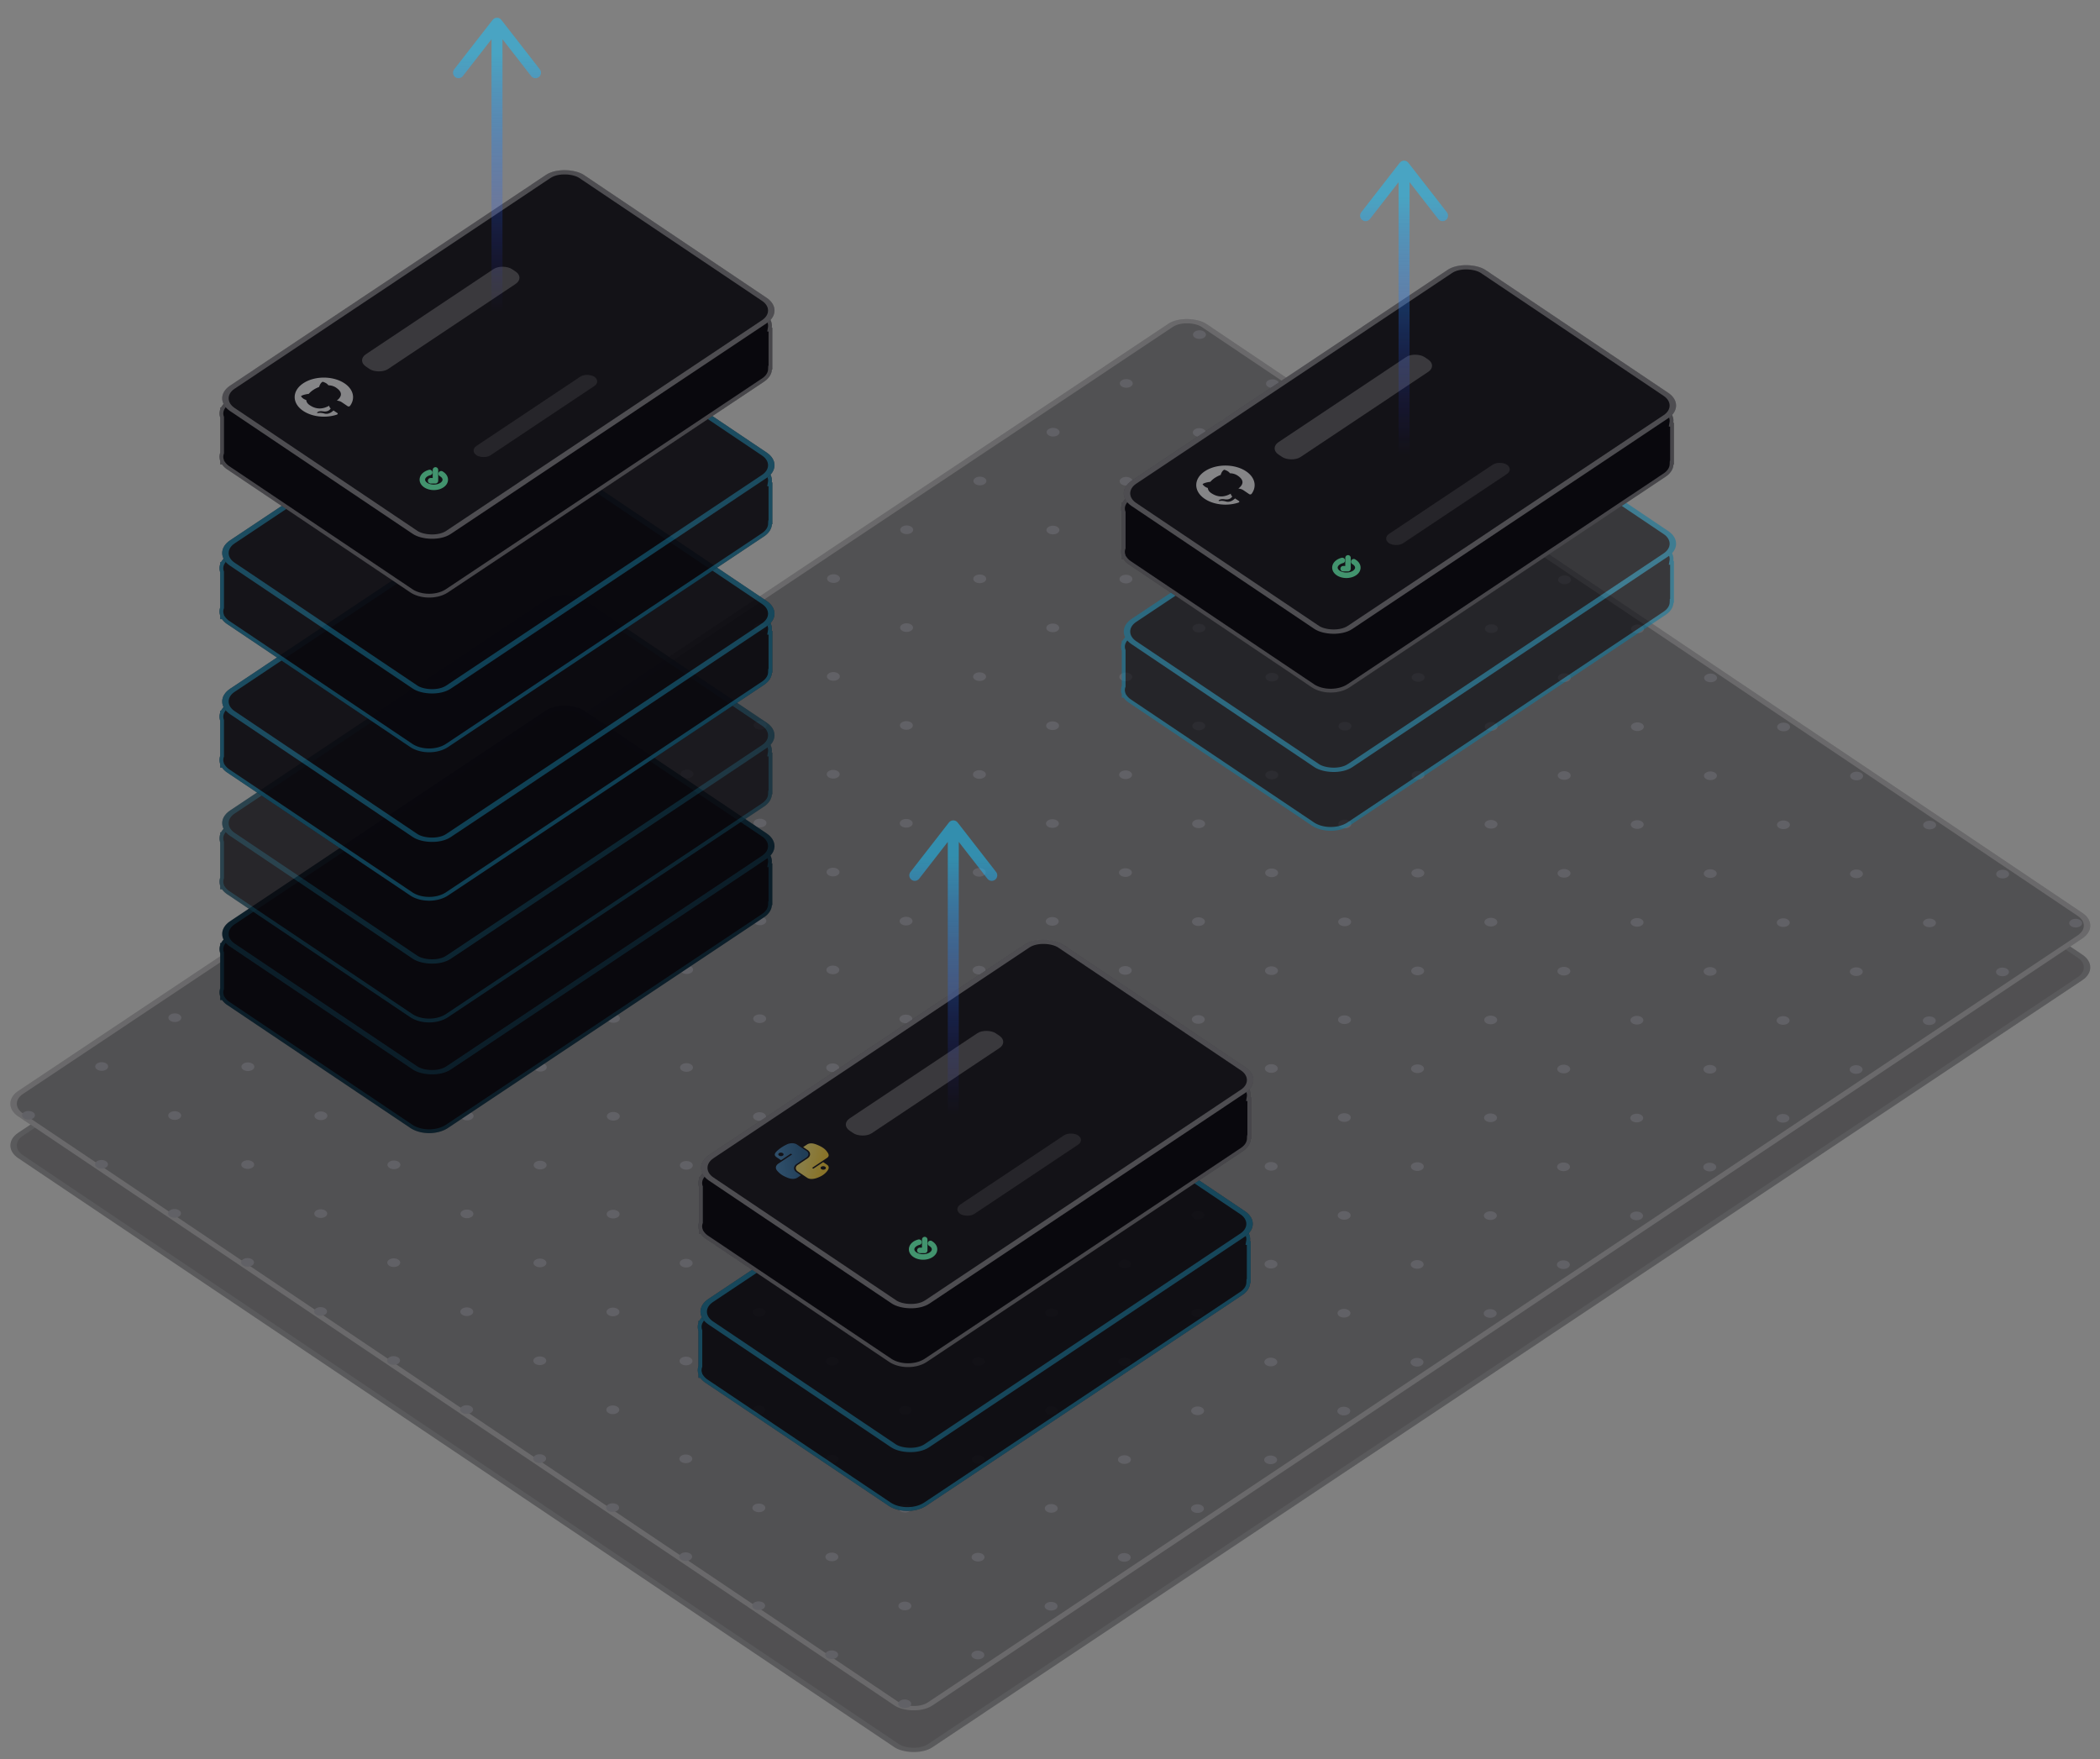 <svg width="382" height="320" fill="none" xmlns="http://www.w3.org/2000/svg"><rect width="100%" height="100%" fill="#808080" stroke="none"/><g opacity=".4"><rect width="259.74" height="200.332" rx="4.145" transform="matrix(.832 -.555 .83 .558 -.128 208.351)" fill="#09080D"/><rect x=".831" y=".001" width="258.74" height="199.332" rx="3.645" transform="matrix(.832 -.555 .83 .558 .01 208.813)" stroke="#fff" stroke-opacity=".1"/><rect width="259.74" height="200.332" rx="4.145" transform="matrix(.832 -.555 .83 .558 -.128 200.752)" fill="#0B0A0F"/><rect x=".831" y=".001" width="258.74" height="199.332" rx="3.645" transform="matrix(.832 -.555 .83 .558 .01 201.214)" stroke="#fff" stroke-opacity=".25"/><path d="M6.017 202.316c.458.308.457.806-.002 1.112-.46.307-1.204.305-1.662-.003-.459-.307-.458-.805.002-1.112.459-.306 1.203-.305 1.662.003ZM19.299 211.237c.458.308.457.806-.002 1.112-.46.307-1.204.305-1.662-.003-.459-.308-.458-.806.002-1.112.46-.306 1.203-.305 1.662.003ZM32.581 220.158c.459.308.458.806-.002 1.112-.46.306-1.204.305-1.662-.003-.458-.308-.458-.806.002-1.112.46-.306 1.204-.305 1.662.003ZM45.863 229.079c.459.308.458.806-.002 1.112-.46.306-1.203.305-1.662-.003-.458-.308-.457-.806.002-1.112.46-.306 1.204-.305 1.662.003ZM59.146 238c.458.308.457.806-.002 1.112-.46.306-1.204.305-1.663-.003-.458-.308-.457-.806.002-1.112.46-.307 1.204-.305 1.663.003ZM72.428 246.921c.458.308.457.805-.002 1.112-.46.306-1.204.305-1.662-.003-.459-.308-.458-.806.002-1.112.46-.307 1.203-.305 1.662.003ZM85.71 255.841c.459.308.458.806-.002 1.113-.46.306-1.204.305-1.662-.003-.459-.308-.458-.806.002-1.112.46-.307 1.204-.305 1.662.002ZM98.992 264.762c.459.308.458.806-.002 1.113-.46.306-1.203.305-1.662-.003-.458-.308-.457-.806.002-1.112.46-.307 1.204-.306 1.662.002ZM112.275 273.683c.458.308.457.806-.002 1.113-.46.306-1.204.305-1.663-.003-.458-.308-.457-.806.002-1.113.46-.306 1.204-.305 1.663.003ZM125.557 282.604c.458.308.457.806-.002 1.112-.46.307-1.204.306-1.662-.002-.459-.308-.458-.806.002-1.113.459-.306 1.203-.305 1.662.003ZM138.839 291.525c.458.308.458.806-.002 1.112-.459.307-1.204.305-1.662-.003-.459-.307-.458-.805.002-1.112.459-.306 1.204-.305 1.662.003ZM152.121 300.446c.459.308.458.806-.002 1.112-.459.307-1.203.305-1.662-.003-.458-.308-.458-.806.002-1.112.46-.306 1.204-.305 1.662.003ZM165.403 309.367c.459.308.458.806-.001 1.112-.46.306-1.204.305-1.663-.003-.458-.308-.457-.806.002-1.112.46-.306 1.204-.305 1.662.003ZM19.33 193.441c.458.308.457.806-.002 1.112-.46.306-1.204.305-1.663-.003-.458-.308-.457-.806.002-1.112.46-.306 1.204-.305 1.662.003ZM32.612 202.362c.458.308.457.806-.002 1.112-.46.306-1.204.305-1.662-.003-.459-.308-.458-.806.002-1.112.46-.306 1.203-.305 1.662.003ZM45.894 211.283c.458.308.458.806-.002 1.112-.46.306-1.204.305-1.662-.003-.459-.308-.458-.806.002-1.112.46-.307 1.203-.305 1.662.003ZM59.176 220.204c.459.308.458.805-.002 1.112-.46.306-1.203.305-1.662-.003-.458-.308-.458-.806.002-1.112.46-.307 1.204-.305 1.662.003ZM72.458 229.124c.459.308.458.806-.001 1.113-.46.306-1.204.305-1.663-.003-.458-.308-.457-.806.002-1.112.46-.307 1.204-.305 1.662.002ZM85.74 238.045c.46.308.458.806-.001 1.113-.46.306-1.204.305-1.663-.003-.458-.308-.457-.806.003-1.112.459-.307 1.203-.306 1.662.002ZM99.023 246.966c.458.308.458.806-.002 1.113-.46.306-1.204.305-1.662-.003-.459-.308-.458-.806.002-1.113.46-.306 1.203-.305 1.662.003ZM112.305 255.887c.459.308.458.806-.002 1.112-.459.307-1.204.305-1.662-.002-.458-.308-.458-.806.002-1.113.459-.306 1.204-.305 1.662.003ZM125.587 264.808c.459.308.458.806-.002 1.112-.459.307-1.203.305-1.662-.003-.458-.307-.457-.805.002-1.112.46-.306 1.204-.305 1.662.003ZM138.87 273.729c.458.308.457.806-.002 1.112-.46.307-1.204.305-1.663-.003-.458-.308-.457-.806.002-1.112.46-.306 1.204-.305 1.663.003ZM152.152 282.65c.458.308.457.806-.002 1.112-.46.306-1.204.305-1.662-.003-.459-.308-.458-.806.002-1.112.459-.306 1.203-.305 1.662.003ZM165.434 291.571c.458.308.458.806-.002 1.112-.459.306-1.204.305-1.662-.003-.459-.308-.458-.806.002-1.112.459-.306 1.204-.305 1.662.003ZM178.716 300.492c.459.308.458.806-.002 1.112-.459.306-1.203.305-1.662-.003-.458-.308-.457-.806.002-1.112.46-.307 1.204-.305 1.662.003ZM32.642 184.566c.459.308.458.806-.002 1.112-.46.306-1.203.305-1.662-.003-.458-.308-.457-.806.002-1.112.46-.307 1.204-.305 1.662.003ZM45.925 193.487c.458.307.457.805-.002 1.112-.46.306-1.204.305-1.663-.003-.458-.308-.457-.806.002-1.112.46-.307 1.204-.305 1.663.003ZM59.207 202.407c.458.308.457.806-.002 1.113-.46.306-1.204.305-1.662-.003-.459-.308-.458-.806.002-1.112.46-.307 1.203-.305 1.662.002ZM72.489 211.328c.459.308.458.806-.002 1.113-.46.306-1.204.305-1.662-.003-.459-.308-.458-.806.002-1.112.46-.307 1.204-.306 1.662.002ZM85.771 220.249c.459.308.458.806-.002 1.113-.46.306-1.203.305-1.662-.003-.458-.308-.457-.806.002-1.113.46-.306 1.204-.305 1.662.003ZM99.053 229.17c.459.308.458.806-.001 1.112-.46.307-1.204.305-1.663-.002-.458-.308-.457-.806.002-1.113.46-.306 1.204-.305 1.662.003ZM112.336 238.091c.458.308.457.806-.002 1.112-.46.307-1.204.305-1.662-.003-.459-.307-.458-.805.001-1.112.46-.306 1.204-.305 1.663.003ZM125.618 247.012c.458.308.458.806-.002 1.112-.46.307-1.204.305-1.662-.003-.459-.308-.458-.806.002-1.112.459-.306 1.203-.305 1.662.003ZM138.9 255.933c.459.308.458.806-.002 1.112-.459.306-1.203.305-1.662-.003-.458-.308-.458-.806.002-1.112.459-.306 1.204-.305 1.662.003ZM152.182 264.854c.459.308.458.806-.002 1.112-.459.306-1.203.305-1.662-.003-.458-.308-.457-.806.002-1.112.46-.306 1.204-.305 1.662.003ZM165.465 273.775c.458.308.457.806-.002 1.112-.46.306-1.204.305-1.663-.003-.458-.308-.457-.806.002-1.112.46-.307 1.204-.305 1.663.003ZM178.747 282.696c.458.307.457.805-.002 1.112-.46.306-1.204.305-1.662-.003-.459-.308-.458-.806.002-1.112.459-.307 1.203-.305 1.662.003ZM192.029 291.616c.459.308.458.806-.002 1.113-.459.306-1.204.305-1.662-.003-.459-.308-.458-.806.002-1.112.459-.307 1.204-.305 1.662.002ZM45.955 175.69c.459.308.458.806-.002 1.113-.46.306-1.204.305-1.662-.003-.458-.308-.458-.806.002-1.112.46-.307 1.204-.305 1.662.002ZM59.237 184.611c.459.308.458.806-.002 1.113-.46.306-1.203.305-1.662-.003-.458-.308-.457-.806.002-1.112.46-.307 1.204-.306 1.662.002ZM72.52 193.532c.458.308.457.806-.002 1.113-.46.306-1.204.305-1.662-.003-.459-.308-.458-.806.001-1.113.46-.306 1.204-.305 1.663.003ZM85.802 202.453c.458.308.457.806-.002 1.112-.46.307-1.204.305-1.662-.002-.459-.308-.458-.806.002-1.113.46-.306 1.203-.305 1.662.003ZM99.084 211.374c.459.308.458.806-.002 1.112-.46.307-1.204.305-1.662-.003-.459-.307-.458-.805.002-1.112.46-.306 1.204-.305 1.662.003ZM112.366 220.295c.459.308.458.806-.002 1.112-.459.307-1.203.305-1.662-.003-.458-.308-.457-.806.002-1.112.46-.306 1.204-.305 1.662.003ZM125.648 229.216c.459.308.458.806-.001 1.112-.46.306-1.204.305-1.663-.003-.458-.308-.457-.806.002-1.112.46-.306 1.204-.305 1.662.003ZM138.931 238.137c.458.308.457.806-.002 1.112-.46.306-1.204.305-1.662-.003-.459-.308-.458-.806.002-1.112.459-.306 1.203-.305 1.662.003ZM152.213 247.058c.458.308.458.806-.002 1.112-.46.306-1.204.305-1.662-.003-.459-.308-.458-.806.002-1.112.459-.307 1.203-.305 1.662.003ZM165.495 255.979c.459.307.458.805-.002 1.112-.459.306-1.203.305-1.662-.003-.458-.308-.458-.806.002-1.112.46-.307 1.204-.305 1.662.003ZM178.777 264.899c.459.308.458.806-.002 1.113-.459.306-1.203.305-1.662-.003-.458-.308-.457-.806.002-1.112.46-.307 1.204-.305 1.662.002ZM192.06 273.82c.458.308.457.806-.002 1.113-.46.306-1.204.305-1.662-.003-.459-.308-.458-.806.001-1.112.46-.307 1.204-.306 1.663.002ZM205.342 282.741c.458.308.457.806-.002 1.113-.46.306-1.204.305-1.662-.003-.459-.308-.458-.806.002-1.113.459-.306 1.203-.305 1.662.003ZM59.268 166.815c.458.308.457.806-.002 1.113-.46.306-1.204.305-1.662-.003-.459-.308-.458-.806.002-1.113.46-.306 1.203-.305 1.662.003ZM72.55 175.736c.459.308.458.806-.002 1.112-.46.307-1.204.305-1.662-.002-.458-.308-.458-.806.002-1.113.46-.306 1.204-.305 1.662.003ZM85.832 184.657c.459.308.458.806-.001 1.112-.46.307-1.204.305-1.663-.003-.458-.307-.457-.805.002-1.112.46-.306 1.204-.305 1.662.003ZM99.115 193.578c.458.308.457.806-.002 1.112-.46.307-1.204.305-1.662-.003-.459-.308-.458-.806.001-1.112.46-.306 1.204-.305 1.663.003ZM112.397 202.499c.458.308.457.806-.002 1.112-.46.306-1.204.305-1.662-.003-.459-.308-.458-.806.002-1.112.459-.306 1.203-.305 1.662.003ZM125.679 211.42c.459.308.458.806-.002 1.112-.459.306-1.204.305-1.662-.003-.459-.308-.458-.806.002-1.112.459-.306 1.204-.305 1.662.003ZM138.961 220.341c.459.308.458.806-.002 1.112-.459.306-1.203.305-1.662-.003-.458-.308-.457-.806.002-1.112.46-.307 1.204-.305 1.662.003ZM152.244 229.262c.458.307.457.805-.002 1.112-.46.306-1.204.305-1.663-.003-.458-.308-.457-.806.002-1.112.46-.307 1.204-.305 1.663.003ZM165.526 238.182c.458.308.457.806-.002 1.113-.46.306-1.204.305-1.662-.003-.459-.308-.458-.806.002-1.112.459-.307 1.203-.305 1.662.002ZM178.808 247.103c.458.308.458.806-.002 1.113-.459.306-1.204.305-1.662-.003-.459-.308-.458-.806.002-1.112.459-.307 1.203-.306 1.662.002ZM192.09 256.024c.459.308.458.806-.002 1.113-.459.306-1.203.305-1.662-.003-.458-.308-.458-.806.002-1.113.46-.306 1.204-.305 1.662.003ZM205.372 264.945c.459.308.458.806-.001 1.112-.46.307-1.204.305-1.663-.002-.458-.308-.457-.806.002-1.113.46-.306 1.204-.305 1.662.003ZM218.655 273.866c.458.308.457.806-.002 1.112-.46.307-1.204.305-1.662-.003-.459-.307-.458-.805.001-1.112.46-.306 1.204-.305 1.663.003ZM72.58 157.94c.46.308.458.806-.001 1.112-.46.307-1.204.305-1.662-.003-.459-.307-.458-.805.001-1.112.46-.306 1.204-.305 1.663.003ZM85.863 166.861c.458.308.458.806-.002 1.112-.46.307-1.204.305-1.662-.003-.459-.308-.458-.806.002-1.112.46-.306 1.204-.305 1.662.003ZM99.145 175.782c.459.308.458.806-.002 1.112-.46.306-1.203.305-1.662-.003-.458-.308-.457-.806.002-1.112.46-.306 1.204-.305 1.662.003ZM112.427 184.703c.459.308.458.806-.002 1.112-.459.306-1.203.305-1.662-.003-.458-.308-.457-.806.002-1.112.46-.306 1.204-.305 1.662.003ZM125.71 193.624c.458.308.457.806-.002 1.112-.46.306-1.204.305-1.662-.003-.459-.308-.458-.806.001-1.112.46-.307 1.204-.305 1.663.003ZM138.992 202.545c.458.307.457.805-.002 1.112-.46.306-1.204.305-1.662-.003-.459-.308-.458-.806.002-1.112.459-.307 1.203-.305 1.662.003ZM152.274 211.465c.459.308.458.806-.002 1.113-.459.306-1.204.305-1.662-.003-.458-.308-.458-.806.002-1.112.459-.307 1.204-.305 1.662.002ZM165.556 220.386c.459.308.458.806-.002 1.113-.459.306-1.203.305-1.662-.003-.458-.308-.457-.806.002-1.113.46-.306 1.204-.305 1.662.003ZM178.839 229.307c.458.308.457.806-.002 1.113-.46.306-1.204.305-1.663-.003-.458-.308-.457-.806.002-1.113.46-.306 1.204-.305 1.663.003ZM192.121 238.228c.458.308.457.806-.002 1.112-.46.307-1.204.305-1.662-.002-.459-.308-.458-.806.002-1.113.459-.306 1.203-.305 1.662.003ZM205.403 247.149c.458.308.458.806-.002 1.112-.459.307-1.204.305-1.662-.003-.459-.307-.458-.805.002-1.112.459-.306 1.204-.305 1.662.003ZM218.685 256.07c.459.308.458.806-.002 1.112-.459.307-1.203.305-1.662-.003-.458-.308-.457-.806.002-1.112.46-.306 1.204-.305 1.662.003ZM231.967 264.991c.459.308.458.806-.001 1.112-.46.306-1.204.305-1.663-.003-.458-.308-.457-.806.002-1.112.46-.306 1.204-.305 1.662.003ZM85.894 149.065c.458.308.457.806-.002 1.112-.46.306-1.204.305-1.663-.003-.458-.308-.457-.806.002-1.112.46-.306 1.204-.305 1.663.003ZM99.176 157.986c.458.308.457.806-.002 1.112-.46.306-1.204.305-1.662-.003-.459-.308-.458-.806.002-1.112.46-.306 1.203-.305 1.662.003ZM112.458 166.907c.458.308.458.806-.002 1.112-.459.306-1.204.305-1.662-.003-.459-.308-.458-.806.002-1.112.459-.307 1.204-.305 1.662.003ZM125.74 175.828c.459.307.458.805-.002 1.112-.459.306-1.203.305-1.662-.003-.458-.308-.458-.806.002-1.112.46-.307 1.204-.305 1.662.003ZM139.022 184.748c.459.308.458.806-.001 1.113-.46.306-1.204.305-1.663-.003-.458-.308-.457-.806.002-1.112.46-.307 1.204-.305 1.662.002ZM152.305 193.669c.458.308.457.806-.002 1.113-.46.306-1.204.305-1.662-.003-.459-.308-.458-.806.001-1.113.46-.306 1.204-.305 1.663.003ZM165.587 202.59c.458.308.458.806-.002 1.113-.46.306-1.204.305-1.662-.003-.459-.308-.458-.806.002-1.113.459-.306 1.203-.305 1.662.003ZM178.869 211.511c.459.308.458.806-.002 1.112-.459.307-1.204.305-1.662-.002-.458-.308-.458-.806.002-1.113.459-.306 1.204-.305 1.662.003ZM192.151 220.432c.459.308.458.806-.002 1.112-.459.307-1.203.305-1.662-.003-.458-.307-.457-.805.002-1.112.46-.306 1.204-.305 1.662.003ZM205.434 229.353c.458.308.457.806-.002 1.112-.46.307-1.204.305-1.663-.003-.458-.308-.457-.806.002-1.112.46-.306 1.204-.305 1.663.003ZM218.716 238.274c.458.308.457.806-.002 1.112-.46.306-1.204.305-1.662-.003-.459-.308-.458-.806.002-1.112.459-.306 1.203-.305 1.662.003ZM231.998 247.195c.459.308.458.806-.002 1.112-.459.306-1.204.305-1.662-.003-.459-.308-.458-.806.002-1.112.459-.306 1.204-.305 1.662.003ZM245.28 256.116c.459.308.458.806-.002 1.112-.459.306-1.203.305-1.662-.003-.458-.308-.457-.806.002-1.112.46-.307 1.204-.305 1.662.003ZM99.206 140.19c.459.308.458.806-.002 1.112-.46.306-1.203.305-1.662-.003-.458-.308-.457-.806.002-1.112.46-.307 1.204-.305 1.662.003ZM112.489 149.111c.458.307.457.805-.002 1.112-.46.306-1.204.305-1.663-.003-.458-.308-.457-.806.002-1.112.46-.307 1.204-.305 1.663.003ZM125.771 158.031c.458.308.457.806-.002 1.113-.46.306-1.204.305-1.662-.003-.459-.308-.458-.806.002-1.112.459-.307 1.203-.305 1.662.002ZM139.053 166.952c.458.308.458.806-.002 1.113-.459.306-1.204.305-1.662-.003-.459-.308-.458-.806.002-1.113.459-.306 1.204-.305 1.662.003ZM152.335 175.873c.459.308.458.806-.002 1.113-.459.306-1.203.305-1.662-.003-.458-.308-.457-.806.002-1.113.46-.306 1.204-.305 1.662.003ZM165.617 184.794c.459.308.458.806-.001 1.112-.46.307-1.204.305-1.663-.002-.458-.308-.457-.806.002-1.113.46-.306 1.204-.305 1.662.003ZM178.9 193.715c.458.308.457.806-.002 1.112-.46.307-1.204.305-1.662-.003-.459-.307-.458-.805.002-1.112.459-.306 1.203-.305 1.662.003ZM192.182 202.636c.458.308.458.806-.002 1.112-.46.307-1.204.305-1.662-.003-.459-.308-.458-.806.002-1.112.459-.306 1.203-.305 1.662.003ZM205.464 211.557c.459.308.458.806-.002 1.112-.459.306-1.203.305-1.662-.003-.458-.308-.458-.806.002-1.112.459-.306 1.204-.305 1.662.003ZM218.746 220.478c.459.308.458.806-.002 1.112-.459.306-1.203.305-1.662-.003-.458-.308-.457-.806.002-1.112.46-.306 1.204-.305 1.662.003ZM232.029 229.399c.458.308.457.806-.002 1.112-.46.306-1.204.305-1.662-.003-.459-.308-.458-.806.001-1.112.46-.307 1.204-.305 1.663.003ZM245.311 238.32c.458.307.457.805-.002 1.112-.46.306-1.204.305-1.662-.003-.459-.308-.458-.806.002-1.112.459-.307 1.203-.305 1.662.003ZM258.593 247.24c.459.308.458.806-.002 1.113-.459.306-1.204.305-1.662-.003-.459-.308-.458-.806.002-1.112.459-.307 1.204-.305 1.662.002ZM112.519 131.314c.459.308.458.806-.002 1.113-.459.306-1.203.305-1.662-.003-.458-.308-.458-.806.002-1.112.459-.307 1.204-.305 1.662.002ZM125.801 140.235c.459.308.458.806-.002 1.113-.459.306-1.203.305-1.662-.003-.458-.308-.457-.806.002-1.113.46-.306 1.204-.305 1.662.003ZM139.084 149.156c.458.308.457.806-.002 1.113-.46.306-1.204.305-1.663-.003-.458-.308-.457-.806.002-1.113.46-.306 1.204-.305 1.663.003ZM152.366 158.077c.458.308.457.806-.002 1.112-.46.307-1.204.305-1.662-.002-.459-.308-.458-.806.002-1.113.459-.306 1.203-.305 1.662.003ZM165.648 166.998c.459.308.458.806-.002 1.112-.459.307-1.204.305-1.662-.003-.459-.307-.458-.805.002-1.112.459-.306 1.204-.305 1.662.003ZM178.93 175.919c.459.308.458.806-.002 1.112-.459.307-1.203.305-1.662-.003-.458-.308-.457-.806.002-1.112.46-.306 1.204-.305 1.662.003ZM192.213 184.84c.458.308.457.806-.002 1.112-.46.306-1.204.305-1.663-.003-.458-.308-.457-.806.002-1.112.46-.306 1.204-.305 1.663.003ZM205.495 193.761c.458.308.457.806-.002 1.112-.46.306-1.204.305-1.662-.003-.459-.308-.458-.806.002-1.112.459-.306 1.203-.305 1.662.003ZM218.777 202.682c.458.308.458.806-.002 1.112-.459.306-1.204.305-1.662-.003-.459-.308-.458-.806.002-1.112.459-.307 1.203-.305 1.662.003ZM232.059 211.603c.459.307.458.805-.002 1.112-.459.306-1.203.305-1.662-.003-.458-.308-.458-.806.002-1.112.46-.307 1.204-.305 1.662.003ZM245.341 220.523c.459.308.458.806-.001 1.113-.46.306-1.204.305-1.663-.003-.458-.308-.457-.806.002-1.112.46-.307 1.204-.305 1.662.002ZM258.624 229.444c.458.308.457.806-.002 1.113-.46.306-1.204.305-1.662-.003-.459-.308-.458-.806.001-1.113.46-.306 1.204-.305 1.663.003ZM271.906 238.365c.458.308.457.806-.002 1.112-.46.307-1.204.306-1.662-.002-.459-.308-.458-.806.002-1.113.459-.306 1.203-.305 1.662.003ZM125.832 122.439c.458.308.458.806-.002 1.113-.459.306-1.204.305-1.662-.003-.459-.308-.458-.806.002-1.113.459-.306 1.203-.305 1.662.003ZM139.114 131.36c.459.308.458.806-.002 1.112-.459.307-1.203.305-1.662-.002-.458-.308-.458-.806.002-1.113.46-.306 1.204-.305 1.662.003ZM152.396 140.281c.459.308.458.806-.002 1.112-.459.307-1.203.305-1.662-.003-.458-.307-.457-.805.002-1.112.46-.306 1.204-.305 1.662.003ZM165.679 149.202c.458.308.457.806-.002 1.112-.46.307-1.204.305-1.662-.003-.459-.308-.458-.806.001-1.112.46-.306 1.204-.305 1.663.003ZM178.961 158.123c.458.308.457.806-.002 1.112-.46.306-1.204.305-1.662-.003-.459-.308-.458-.806.002-1.112.459-.306 1.203-.305 1.662.003ZM192.243 167.044c.459.308.458.806-.002 1.112-.459.306-1.204.305-1.662-.003-.458-.308-.458-.806.002-1.112.459-.306 1.204-.305 1.662.003ZM205.525 175.965c.459.308.458.806-.002 1.112-.459.306-1.203.305-1.662-.003-.458-.308-.457-.806.002-1.112.46-.307 1.204-.305 1.662.003ZM218.808 184.886c.458.307.457.805-.002 1.112-.46.306-1.204.305-1.663-.003-.458-.308-.457-.806.002-1.112.46-.307 1.204-.305 1.663.003ZM232.09 193.806c.458.308.457.806-.002 1.113-.46.306-1.204.305-1.662-.003-.459-.308-.458-.806.002-1.112.459-.307 1.203-.305 1.662.002ZM245.372 202.727c.458.308.458.806-.002 1.113-.459.306-1.204.305-1.662-.003-.459-.308-.458-.806.002-1.113.459-.306 1.204-.305 1.662.003ZM258.654 211.648c.459.308.458.806-.002 1.112-.459.307-1.203.306-1.662-.002-.458-.308-.457-.806.002-1.113.46-.306 1.204-.305 1.662.003ZM271.936 220.569c.459.308.458.806-.001 1.112-.46.307-1.204.305-1.663-.002-.458-.308-.457-.806.002-1.113.46-.306 1.204-.305 1.662.003ZM285.219 229.49c.458.308.457.806-.002 1.112-.46.307-1.204.305-1.662-.003-.459-.307-.458-.805.001-1.112.46-.306 1.204-.305 1.663.003ZM139.145 113.564c.458.308.457.806-.002 1.112-.46.307-1.204.305-1.662-.003-.459-.307-.458-.805.002-1.112.459-.306 1.203-.305 1.662.003ZM152.427 122.485c.458.308.458.806-.002 1.112-.459.307-1.204.305-1.662-.003-.459-.308-.458-.806.002-1.112.459-.306 1.204-.305 1.662.003ZM165.709 131.406c.459.308.458.806-.002 1.112-.459.306-1.203.305-1.662-.003-.458-.308-.458-.806.002-1.112.46-.306 1.204-.305 1.662.003ZM178.991 140.327c.459.308.458.806-.001 1.112-.46.306-1.204.305-1.663-.003-.458-.308-.457-.806.002-1.112.46-.306 1.204-.305 1.662.003ZM192.274 149.248c.458.308.457.806-.002 1.112-.46.306-1.204.305-1.662-.003-.459-.308-.458-.806.001-1.112.46-.307 1.204-.305 1.663.003ZM205.556 158.169c.458.307.458.805-.002 1.112-.46.306-1.204.305-1.662-.003-.459-.308-.458-.806.002-1.112.459-.307 1.203-.305 1.662.003ZM218.838 167.089c.459.308.458.806-.002 1.113-.459.306-1.204.305-1.662-.003-.458-.308-.458-.806.002-1.112.459-.307 1.204-.305 1.662.002ZM232.12 176.01c.459.308.458.806-.002 1.113-.459.306-1.203.305-1.662-.003-.458-.308-.457-.806.002-1.113.46-.306 1.204-.305 1.662.003ZM245.403 184.931c.458.308.457.806-.002 1.112-.46.307-1.204.306-1.663-.002-.458-.308-.457-.806.002-1.113.46-.306 1.204-.305 1.663.003ZM258.685 193.852c.458.308.457.806-.002 1.112-.46.307-1.204.305-1.662-.002-.459-.308-.458-.806.002-1.113.459-.306 1.203-.305 1.662.003ZM271.967 202.773c.459.308.458.806-.002 1.112-.459.307-1.204.305-1.662-.003-.459-.307-.458-.805.002-1.112.459-.306 1.204-.305 1.662.003ZM285.249 211.694c.459.308.458.806-.002 1.112-.459.307-1.203.305-1.662-.003-.458-.308-.457-.806.002-1.112.46-.306 1.204-.305 1.662.003ZM298.531 220.615c.459.308.458.806-.001 1.112-.46.306-1.204.305-1.663-.003-.458-.308-.457-.806.002-1.112.46-.306 1.204-.305 1.662.003ZM152.458 104.689c.458.308.457.806-.002 1.112-.46.306-1.204.305-1.663-.003-.458-.308-.457-.806.002-1.112.46-.306 1.204-.305 1.663.003ZM165.74 113.61c.458.308.457.806-.002 1.112-.46.306-1.204.305-1.662-.003-.459-.308-.458-.806.002-1.112.459-.306 1.203-.305 1.662.003ZM179.022 122.531c.458.308.458.806-.002 1.112-.459.306-1.204.305-1.662-.003-.459-.308-.458-.806.002-1.112.459-.307 1.204-.305 1.662.003ZM192.304 131.452c.459.307.458.805-.002 1.112-.459.306-1.203.305-1.662-.003-.458-.308-.457-.806.002-1.112.46-.307 1.204-.305 1.662.003ZM205.586 140.372c.459.308.458.806-.001 1.113-.46.306-1.204.305-1.663-.003-.458-.308-.457-.806.002-1.112.46-.307 1.204-.305 1.662.002ZM218.869 149.293c.458.308.457.806-.002 1.113-.46.306-1.204.305-1.662-.003-.459-.308-.458-.806.002-1.113.459-.306 1.203-.305 1.662.003ZM232.151 158.214c.458.308.458.806-.002 1.112-.46.307-1.204.306-1.662-.002-.459-.308-.458-.806.002-1.113.459-.306 1.203-.305 1.662.003ZM245.433 167.135c.459.308.458.806-.002 1.112-.459.307-1.203.305-1.662-.002-.458-.308-.458-.806.002-1.113.459-.306 1.204-.305 1.662.003ZM258.715 176.056c.459.308.458.806-.002 1.112-.459.307-1.203.305-1.662-.003-.458-.307-.457-.805.002-1.112.46-.306 1.204-.305 1.662.003ZM271.998 184.977c.458.308.457.806-.002 1.112-.46.307-1.204.305-1.662-.003-.459-.308-.458-.806.001-1.112.46-.306 1.204-.305 1.663.003ZM285.28 193.898c.458.308.457.806-.002 1.112-.46.306-1.204.305-1.662-.003-.459-.308-.458-.806.002-1.112.459-.306 1.203-.305 1.662.003ZM298.562 202.819c.459.308.458.806-.002 1.112-.459.306-1.204.305-1.662-.003-.459-.308-.458-.806.002-1.112.459-.306 1.204-.305 1.662.003ZM311.844 211.74c.459.308.458.806-.002 1.112-.459.306-1.203.305-1.662-.003-.458-.308-.457-.806.002-1.112.46-.307 1.204-.305 1.662.003ZM165.77 95.814c.459.308.458.806-.002 1.112-.459.306-1.203.305-1.662-.003-.458-.308-.457-.806.002-1.112.46-.307 1.204-.305 1.662.003ZM179.053 104.735c.458.307.457.805-.002 1.112-.46.306-1.204.305-1.663-.003-.458-.308-.457-.806.002-1.112.46-.307 1.204-.305 1.663.003ZM192.335 113.655c.458.308.457.806-.002 1.113-.46.306-1.204.305-1.662-.003-.459-.308-.458-.806.002-1.112.459-.307 1.203-.305 1.662.002ZM205.617 122.576c.459.308.458.806-.002 1.113-.459.306-1.204.305-1.662-.003-.459-.308-.458-.806.002-1.113.459-.306 1.204-.305 1.662.003ZM218.899 131.497c.459.308.458.806-.002 1.112-.459.307-1.203.306-1.662-.002-.458-.308-.457-.806.002-1.113.46-.306 1.204-.305 1.662.003ZM232.182 140.418c.458.308.457.806-.002 1.112-.46.307-1.204.305-1.663-.002-.458-.308-.457-.806.002-1.113.46-.306 1.204-.305 1.663.003ZM245.464 149.339c.458.308.457.806-.002 1.112-.46.307-1.204.305-1.662-.003-.459-.307-.458-.805.002-1.112.459-.306 1.203-.305 1.662.003ZM258.746 158.26c.458.308.458.806-.002 1.112-.459.307-1.204.305-1.662-.003-.459-.308-.458-.806.002-1.112.459-.306 1.203-.305 1.662.003ZM272.028 167.181c.459.308.458.806-.002 1.112-.459.306-1.203.305-1.662-.003-.458-.308-.458-.806.002-1.112.46-.306 1.204-.305 1.662.003ZM285.31 176.102c.459.308.458.806-.002 1.112-.459.306-1.203.305-1.662-.003-.458-.308-.457-.806.002-1.112.46-.306 1.204-.305 1.662.003ZM298.593 185.023c.458.308.457.806-.002 1.112-.46.306-1.204.305-1.662-.003-.459-.308-.458-.806.001-1.112.46-.307 1.204-.305 1.663.003ZM311.875 193.944c.458.307.457.805-.002 1.112-.46.306-1.204.305-1.662-.003-.459-.308-.458-.806.002-1.112.459-.307 1.203-.305 1.662.003ZM325.157 202.864c.459.308.458.806-.002 1.113-.459.306-1.204.305-1.662-.003-.458-.308-.458-.806.002-1.112.459-.307 1.204-.305 1.662.002ZM179.083 86.938c.459.308.458.806-.002 1.113-.459.306-1.203.305-1.662-.003-.458-.308-.458-.806.002-1.112.46-.307 1.204-.306 1.662.002ZM192.365 95.86c.459.307.458.805-.002 1.112-.459.306-1.203.305-1.662-.003-.458-.308-.457-.806.002-1.112.46-.307 1.204-.306 1.662.002ZM205.648 104.78c.458.308.457.806-.002 1.112-.46.307-1.204.306-1.662-.002-.459-.308-.458-.806.001-1.113.46-.306 1.204-.305 1.663.003ZM218.93 113.701c.458.308.457.806-.002 1.112-.46.307-1.204.305-1.662-.002-.459-.308-.458-.806.002-1.113.459-.306 1.203-.305 1.662.003ZM232.212 122.622c.459.308.458.806-.002 1.112-.459.307-1.204.305-1.662-.003-.458-.307-.458-.805.002-1.112.459-.306 1.204-.305 1.662.003ZM245.494 131.543c.459.308.458.806-.002 1.112-.459.307-1.203.305-1.662-.003-.458-.308-.457-.806.002-1.112.46-.306 1.204-.305 1.662.003ZM258.777 140.464c.458.308.457.806-.002 1.112-.46.306-1.204.305-1.663-.003-.458-.308-.457-.806.002-1.112.46-.306 1.204-.305 1.663.003ZM272.059 149.385c.458.308.457.806-.002 1.112-.46.306-1.204.305-1.662-.003-.459-.308-.458-.806.002-1.112.459-.306 1.203-.305 1.662.003ZM285.341 158.306c.458.308.458.806-.002 1.112-.459.306-1.204.305-1.662-.003-.459-.308-.458-.806.002-1.112.459-.307 1.204-.305 1.662.003ZM298.623 167.227c.459.307.458.805-.002 1.112-.459.306-1.203.305-1.662-.003-.458-.308-.458-.806.002-1.112.46-.307 1.204-.305 1.662.003ZM311.905 176.147c.459.308.458.806-.001 1.113-.46.306-1.204.305-1.663-.003-.458-.308-.457-.806.002-1.112.46-.307 1.204-.306 1.662.002ZM325.188 185.068c.458.308.457.806-.002 1.113-.46.306-1.204.305-1.662-.003-.459-.308-.458-.806.001-1.113.46-.306 1.204-.305 1.663.003ZM338.47 193.989c.458.308.458.806-.002 1.112-.46.307-1.204.306-1.662-.002-.459-.308-.458-.806.002-1.113.459-.306 1.203-.305 1.662.003ZM192.396 78.063c.458.308.458.806-.002 1.112-.459.307-1.204.306-1.662-.002-.459-.308-.458-.806.002-1.113.459-.306 1.204-.305 1.662.003ZM205.678 86.984c.459.308.458.806-.002 1.112-.459.307-1.203.305-1.662-.002-.458-.308-.458-.806.002-1.113.46-.306 1.204-.305 1.662.003ZM218.96 95.905c.459.308.458.806-.001 1.112-.46.307-1.204.305-1.663-.003-.458-.307-.457-.805.002-1.112.46-.306 1.204-.305 1.662.003ZM232.243 104.826c.458.308.457.806-.002 1.112-.46.307-1.204.305-1.662-.003-.459-.308-.458-.806.001-1.112.46-.306 1.204-.305 1.663.003ZM245.525 113.747c.458.308.458.806-.002 1.112-.46.306-1.204.305-1.662-.003-.459-.308-.458-.806.002-1.112.459-.306 1.203-.305 1.662.003ZM258.807 122.668c.459.308.458.806-.002 1.112-.459.306-1.204.305-1.662-.003-.458-.308-.458-.806.002-1.112.459-.306 1.204-.305 1.662.003ZM272.089 131.589c.459.308.458.806-.002 1.112-.459.306-1.203.305-1.662-.003-.458-.308-.457-.806.002-1.112.46-.307 1.204-.305 1.662.003ZM285.372 140.51c.458.307.457.805-.002 1.112-.46.306-1.204.305-1.663-.003-.458-.308-.457-.806.002-1.112.46-.307 1.204-.305 1.663.003ZM298.654 149.43c.458.308.457.806-.002 1.113-.46.306-1.204.305-1.662-.003-.459-.308-.458-.806.002-1.112.459-.307 1.203-.306 1.662.002ZM311.936 158.351c.458.308.458.806-.002 1.113-.459.306-1.204.305-1.662-.003-.459-.308-.458-.806.002-1.113.459-.306 1.204-.305 1.662.003ZM325.218 167.272c.459.308.458.806-.002 1.112-.459.307-1.203.306-1.662-.002-.458-.308-.457-.806.002-1.113.46-.306 1.204-.305 1.662.003ZM338.5 176.193c.459.308.458.806-.001 1.112-.46.307-1.204.305-1.663-.002-.458-.308-.457-.806.002-1.113.46-.306 1.204-.305 1.662.003ZM351.783 185.114c.458.308.457.806-.002 1.112-.46.307-1.204.305-1.662-.003-.459-.308-.458-.805.002-1.112.459-.306 1.203-.305 1.662.003ZM205.709 69.188c.458.308.457.806-.002 1.112-.46.307-1.204.305-1.662-.003-.459-.307-.458-.805.002-1.112.459-.306 1.203-.305 1.662.003ZM218.991 78.109c.458.308.458.806-.002 1.112-.459.306-1.204.305-1.662-.003-.459-.308-.458-.806.002-1.112.459-.306 1.204-.305 1.662.003ZM232.273 87.03c.459.308.458.806-.002 1.112-.459.306-1.203.305-1.662-.003-.458-.308-.457-.806.002-1.112.46-.306 1.204-.305 1.662.003ZM245.555 95.95c.459.309.458.807-.001 1.113-.46.306-1.204.305-1.663-.003-.458-.308-.457-.806.002-1.112.46-.306 1.204-.305 1.662.003ZM258.838 104.872c.458.308.457.806-.002 1.112-.46.306-1.204.305-1.662-.003-.459-.308-.458-.806.001-1.112.46-.307 1.204-.305 1.663.003ZM272.12 113.793c.458.307.458.805-.002 1.112-.46.306-1.204.305-1.662-.003-.459-.308-.458-.806.002-1.112.459-.307 1.203-.305 1.662.003ZM285.402 122.713c.459.308.458.806-.002 1.113-.459.306-1.203.305-1.662-.003-.458-.308-.458-.806.002-1.112.459-.307 1.204-.306 1.662.002ZM298.684 131.634c.459.308.458.806-.002 1.113-.459.306-1.203.305-1.662-.003-.458-.308-.457-.806.002-1.113.46-.306 1.204-.305 1.662.003ZM311.967 140.555c.458.308.457.806-.002 1.112-.46.307-1.204.306-1.663-.002-.458-.308-.457-.806.002-1.113.46-.306 1.204-.305 1.663.003ZM325.249 149.476c.458.308.457.806-.002 1.112-.46.307-1.204.305-1.662-.002-.459-.308-.458-.806.002-1.113.459-.306 1.203-.305 1.662.003ZM338.531 158.397c.459.308.458.806-.002 1.112-.459.307-1.204.305-1.662-.003-.459-.308-.458-.805.002-1.112.459-.306 1.204-.305 1.662.003ZM351.813 167.318c.459.308.458.806-.002 1.112-.459.307-1.203.305-1.662-.003-.458-.308-.457-.806.002-1.112.46-.306 1.204-.305 1.662.003ZM365.096 176.239c.458.308.457.806-.002 1.112-.46.306-1.204.305-1.663-.003-.458-.308-.457-.806.002-1.112.46-.306 1.204-.305 1.663.003ZM219.022 60.313c.458.308.457.806-.002 1.112-.46.306-1.204.305-1.663-.003-.458-.308-.457-.806.002-1.112.46-.306 1.204-.305 1.663.003ZM232.304 69.234c.458.308.457.806-.002 1.112-.46.306-1.204.305-1.662-.003-.459-.308-.458-.806.002-1.112.459-.306 1.203-.305 1.662.003ZM245.586 78.155c.459.308.458.805-.002 1.112-.459.306-1.204.305-1.662-.003-.459-.308-.458-.806.002-1.112.459-.307 1.204-.305 1.662.003ZM258.868 87.076c.459.308.458.805-.002 1.112-.459.306-1.203.305-1.662-.003-.458-.308-.457-.806.002-1.112.46-.307 1.204-.305 1.662.003ZM272.15 95.996c.459.308.458.806-.001 1.113-.46.306-1.204.305-1.663-.003-.458-.308-.457-.806.002-1.112.46-.307 1.204-.305 1.662.002ZM285.433 104.917c.458.308.457.806-.002 1.113-.46.306-1.204.305-1.662-.003-.459-.308-.458-.806.002-1.113.459-.306 1.203-.305 1.662.003ZM298.715 113.838c.458.308.458.806-.002 1.112-.459.307-1.204.306-1.662-.002-.459-.308-.458-.806.002-1.113.459-.306 1.203-.305 1.662.003ZM311.997 122.759c.459.308.458.806-.002 1.112-.459.307-1.203.305-1.662-.002-.458-.308-.458-.806.002-1.113.46-.306 1.204-.305 1.662.003ZM325.279 131.68c.459.308.458.806-.002 1.112-.459.307-1.203.305-1.662-.003-.458-.308-.457-.805.002-1.112.46-.306 1.204-.305 1.662.003ZM338.562 140.601c.458.308.457.806-.002 1.112-.46.307-1.204.305-1.662-.003-.459-.308-.458-.806.001-1.112.46-.306 1.204-.305 1.663.003ZM351.844 149.522c.458.308.457.806-.002 1.112-.46.306-1.204.305-1.662-.003-.459-.308-.458-.806.002-1.112.459-.306 1.203-.305 1.662.003ZM365.126 158.443c.459.308.458.806-.002 1.112-.459.306-1.204.305-1.662-.003-.458-.308-.458-.806.002-1.112.459-.306 1.204-.305 1.662.003ZM378.408 167.364c.459.308.458.806-.002 1.112-.459.306-1.203.305-1.662-.003-.458-.308-.457-.806.002-1.112.46-.307 1.204-.305 1.662.003Z" fill="#33323E"/></g><path d="M40.053 179.784v-6.409a2.23 2.23 0 0 1 0-1.464v-.364h.159c.235-.442.618-.857 1.148-1.21l57.478-38.319c1.905-1.27 4.989-1.265 6.89.012l33.26 22.339c1.089.731 1.553 1.721 1.392 2.672h.115v7.598h-.086c-.035.804-.511 1.601-1.429 2.212L81.502 205.17c-1.904 1.27-4.989 1.264-6.89-.012l-33.26-22.339a3.635 3.635 0 0 1-.956-.91h-.343v-.662a2.225 2.225 0 0 1 0-1.463Z" fill="#09080D"/><path d="m40.38 179.896.018-.055v-6.524l-.018-.054a1.883 1.883 0 0 1 0-1.24l.018-.054v-.076h.021l.098-.183c.204-.384.544-.759 1.035-1.086l57.478-38.319c.884-.589 2.061-.893 3.254-.89 1.193.002 2.369.309 3.251.902l33.261 22.339c1.006.675 1.376 1.543 1.244 2.327l-.068.403h.178v6.908h-.072l-.014.331c-.029.668-.426 1.373-1.275 1.939l-57.478 38.319c-.884.589-2.061.893-3.254.89-1.194-.002-2.37-.309-3.252-.902l-33.26-22.339a3.3 3.3 0 0 1-.867-.822l-.103-.146h-.177v-.374l-.018-.055a1.88 1.88 0 0 1 0-1.239Z" stroke="#14799C" stroke-opacity=".2" stroke-width=".691"/><rect width="77.369" height="48.356" rx="4.145" transform="matrix(.832 -.555 .83 .558 38.4 169.873)" fill="#09080D"/><rect x=".831" y=".001" width="76.369" height="47.356" rx="3.645" transform="matrix(.832 -.555 .83 .558 38.538 170.334)" stroke="#14799C" stroke-opacity=".2"/><g opacity=".75"><path d="M40.053 159.643v-6.409a2.226 2.226 0 0 1 0-1.463v-.364h.159c.235-.443.618-.858 1.148-1.211l57.478-38.319c1.905-1.27 4.989-1.264 6.889.012l33.261 22.339c1.089.731 1.552 1.721 1.392 2.672h.115v7.599h-.086c-.035.803-.511 1.6-1.429 2.212l-57.478 38.318c-1.904 1.27-4.989 1.265-6.89-.012l-33.26-22.339a3.647 3.647 0 0 1-.956-.909h-.343v-.663a2.225 2.225 0 0 1 0-1.463Z" fill="#09080D"/><path d="m40.38 159.755.018-.055v-6.524l-.018-.054a1.884 1.884 0 0 1 0-1.24l.018-.054v-.076h.02l.098-.183c.205-.384.545-.759 1.036-1.086l57.477-38.319c.885-.589 2.061-.892 3.255-.89 1.193.002 2.369.309 3.251.902l33.26 22.339c1.006.676 1.377 1.543 1.244 2.327l-.068.403h.179v6.908h-.072l-.014.331c-.029.668-.426 1.373-1.276 1.939L81.31 184.742c-.883.589-2.06.893-3.254.891-1.193-.002-2.369-.31-3.25-.902l-33.261-22.34a3.285 3.285 0 0 1-.867-.822l-.104-.146h-.176v-.374l-.018-.055a1.88 1.88 0 0 1 0-1.239Z" stroke="#14799C" stroke-opacity=".35" stroke-width=".691"/><rect width="77.369" height="48.356" rx="4.145" transform="matrix(.832 -.555 .83 .558 38.4 149.732)" fill="#09080D"/><rect x=".831" y=".001" width="76.369" height="47.356" rx="3.645" transform="matrix(.832 -.555 .83 .558 38.538 150.194)" stroke="#14799C" stroke-opacity=".35"/></g><g opacity=".9"><path d="M40.053 137.502v-6.409a2.226 2.226 0 0 1 0-1.463v-.364h.159c.235-.443.618-.858 1.148-1.211l57.478-38.319c1.905-1.27 4.989-1.264 6.89.012l33.26 22.339c1.089.731 1.553 1.721 1.392 2.672h.115v7.599h-.086c-.035.803-.511 1.6-1.429 2.212l-57.478 38.318c-1.904 1.27-4.989 1.265-6.89-.012l-33.26-22.339a3.632 3.632 0 0 1-.956-.909h-.343v-.663a2.225 2.225 0 0 1 0-1.463Z" fill="#09080D"/><path d="m40.38 137.614.018-.055v-6.524l-.018-.054a1.88 1.88 0 0 1 0-1.239l.018-.055v-.076h.021l.098-.183c.204-.384.544-.759 1.035-1.086L99.03 90.024c.884-.59 2.061-.893 3.254-.891 1.193.002 2.369.31 3.251.902l33.261 22.339c1.006.676 1.376 1.543 1.244 2.327l-.068.403h.178v6.908h-.072l-.014.331c-.029.668-.426 1.373-1.275 1.939l-57.478 38.319c-.884.589-2.061.893-3.254.891-1.194-.002-2.37-.31-3.252-.902l-33.26-22.339a3.303 3.303 0 0 1-.867-.823l-.103-.146h-.177v-.374l-.018-.054a1.882 1.882 0 0 1 0-1.24Z" stroke="#14799C" stroke-opacity=".55" stroke-width=".691"/><rect width="77.369" height="48.356" rx="4.145" transform="matrix(.832 -.555 .83 .558 38.4 127.591)" fill="#09080D"/><rect x=".831" y=".001" width="76.369" height="47.356" rx="3.645" transform="matrix(.832 -.555 .83 .558 38.538 128.053)" stroke="#14799C" stroke-opacity=".55"/></g><g opacity=".9"><path d="M40.053 110.502v-6.409a2.226 2.226 0 0 1 0-1.463v-.364h.159c.235-.443.618-.858 1.148-1.211l57.478-38.319c1.905-1.27 4.989-1.264 6.89.012l33.26 22.34c1.089.73 1.553 1.72 1.392 2.67h.115v7.6h-.086c-.035.803-.511 1.6-1.429 2.212l-57.478 38.318c-1.904 1.27-4.989 1.265-6.89-.012l-33.26-22.339a3.632 3.632 0 0 1-.956-.909h-.343v-.663a2.225 2.225 0 0 1 0-1.463Z" fill="#09080D"/><path d="m40.38 110.614.018-.055v-6.524l-.018-.054a1.88 1.88 0 0 1 0-1.239l.018-.055v-.076h.021l.098-.183c.204-.384.544-.759 1.035-1.086L99.03 63.024c.884-.59 2.061-.893 3.254-.891 1.193.002 2.369.31 3.251.902l33.261 22.339c1.006.676 1.376 1.543 1.244 2.327l-.068.403h.178v6.908h-.072l-.014.33c-.029.67-.426 1.374-1.275 1.94l-57.478 38.319c-.884.589-2.061.893-3.254.891-1.194-.002-2.37-.31-3.252-.902l-33.26-22.339a3.303 3.303 0 0 1-.867-.823l-.103-.146h-.177v-.374l-.018-.054a1.882 1.882 0 0 1 0-1.24Z" stroke="#14799C" stroke-opacity=".55" stroke-width=".691"/><rect width="77.369" height="48.356" rx="4.145" transform="matrix(.832 -.555 .83 .558 38.4 100.591)" fill="#09080D"/><rect x=".831" y=".001" width="76.369" height="47.356" rx="3.645" transform="matrix(.832 -.555 .83 .558 38.538 101.053)" stroke="#14799C" stroke-opacity=".55"/></g><path d="M40.053 82.36v-6.408a2.227 2.227 0 0 1 0-1.463v-.364h.159c.235-.443.618-.858 1.148-1.211l57.478-38.319c1.905-1.27 4.989-1.264 6.889.012l33.261 22.34c1.089.73 1.552 1.72 1.392 2.671h.115v7.599h-.086c-.035.804-.511 1.6-1.429 2.212l-57.478 38.318c-1.904 1.27-4.989 1.265-6.89-.011l-33.26-22.34a3.642 3.642 0 0 1-.957-.91h-.342v-.662a2.227 2.227 0 0 1 0-1.463Z" fill="#09080D"/><path d="m40.38 82.473.018-.055v-6.524l-.018-.054a1.882 1.882 0 0 1 0-1.24l.018-.054v-.076h.02l.098-.183c.205-.384.545-.759 1.036-1.086l57.477-38.318c.885-.59 2.061-.893 3.255-.891 1.193.002 2.369.31 3.251.902l33.26 22.34c1.006.675 1.377 1.542 1.244 2.327l-.068.403h.179v6.907h-.072l-.014.331c-.029.668-.426 1.373-1.276 1.94L81.31 107.46c-.883.589-2.06.893-3.254.891-1.193-.002-2.369-.31-3.25-.902l-33.261-22.34a3.3 3.3 0 0 1-.867-.822l-.104-.146h-.176v-.374l-.018-.054a1.882 1.882 0 0 1 0-1.24Z" stroke="#fff" stroke-opacity=".25" stroke-width=".691"/><rect width="77.369" height="48.356" rx="4.145" transform="matrix(.832 -.555 .83 .558 38.4 72.45)" fill="#131217"/><rect x=".831" y=".001" width="76.369" height="47.356" rx="3.645" transform="matrix(.832 -.555 .83 .558 38.538 72.912)" stroke="#fff" stroke-opacity=".25"/><rect opacity=".2" width="31.931" height="4.837" rx="2" transform="matrix(.832 -.555 .83 .558 64.888 65.55)" fill="#D9D9D9"/><rect opacity=".1" width="25.75" height="3.066" rx="1.533" transform="matrix(.832 -.555 .83 .558 85.406 81.956)" fill="#D9D9D9"/><g opacity=".5" clip-path="url(#clip0_1979_204963)"><path fill-rule="evenodd" clip-rule="evenodd" d="M55.164 69.72c-2.076 1.385-2.08 3.633-.008 5.025 1.659 1.114 4.136 1.338 6.127.676.22-.103.178-.226.08-.292-.089-.06-.389-.255-.703-.466-.77.746-1.418.638-1.704.547-.15-.044-.666-.146-.915-.1-.202.041-.563.05-.253-.163.291-.2.779-.156.962-.127.905.156 1.286-.312 1.404-.522-.211-.186-.276-.362-.262-.496-.93.494-2.127.86-3.562-.104-.407-.274-.6-.598-.622-.934-.131-.037-.647-.208-.956-.692 0 0 .216-.276 1.418-.431.216-.257.493-.498.813-.711.32-.213.68-.398 1.066-.542.231-.806.65-.947.65-.947.721.209.974.554 1.03.642.502.017.98.143 1.393.42 1.44.967.88 1.767.137 2.387.253-.012.596.06.947.297.502.337.9.61 1.027.696a.344.344 0 0 0 .436-.053c.988-1.323.658-2.985-.997-4.096-2.072-1.392-5.431-1.398-7.508-.013Z" fill="#F7F7F8"/></g><path d="m80.254 86.176.135.091c.318.213.523.49.587.787.064.298-.018.601-.233.865-.215.264-.552.474-.96.6a3.04 3.04 0 0 1-1.306.094c-.44-.063-.837-.22-1.133-.447-.296-.226-.474-.51-.509-.81-.034-.3.077-.6.317-.854.24-.253.597-.448 1.017-.555" stroke="#42946E" stroke-linecap="round" stroke-linejoin="round"/><path d="m79.212 85.476-.002 1.973-.884-.001" stroke="#42946E" stroke-linecap="round" stroke-linejoin="round"/><g opacity=".9"><path d="M127.053 248.502v-6.409a2.224 2.224 0 0 1 0-1.463v-.364h.159c.235-.443.618-.858 1.148-1.211l57.478-38.319c1.905-1.27 4.989-1.264 6.89.012l33.26 22.339c1.089.731 1.553 1.721 1.392 2.672h.115v7.599h-.086c-.035.803-.511 1.6-1.429 2.212l-57.478 38.318c-1.904 1.27-4.989 1.265-6.889-.012l-33.261-22.339a3.635 3.635 0 0 1-.956-.909h-.343v-.663a2.224 2.224 0 0 1 0-1.463Z" fill="#09080D"/><path d="m127.38 248.614.019-.055v-6.524l-.019-.054a1.88 1.88 0 0 1 0-1.239l.019-.055v-.076h.02l.098-.183c.204-.384.544-.759 1.035-1.086l57.478-38.318c.884-.59 2.061-.893 3.254-.891 1.193.002 2.369.309 3.251.902l33.261 22.339c1.006.676 1.376 1.543 1.244 2.327l-.068.403h.178v6.908h-.072l-.014.331c-.029.668-.426 1.373-1.275 1.939l-57.478 38.319c-.884.589-2.061.893-3.254.891-1.194-.002-2.369-.31-3.251-.902l-33.261-22.339a3.31 3.31 0 0 1-.867-.823l-.103-.146h-.176v-.374l-.019-.054a1.883 1.883 0 0 1 0-1.24Z" stroke="#14799C" stroke-opacity=".55" stroke-width=".691"/><rect width="77.369" height="48.356" rx="4.145" transform="matrix(.832 -.555 .83 .558 125.4 238.591)" fill="#09080D"/><rect x=".831" y=".001" width="76.369" height="47.356" rx="3.645" transform="matrix(.832 -.555 .83 .558 125.539 239.053)" stroke="#14799C" stroke-opacity=".55"/></g><path d="M127.158 222.336v-6.409a2.224 2.224 0 0 1 0-1.463v-.364h.158c.236-.442.619-.857 1.149-1.211l57.478-38.319c1.904-1.269 4.989-1.264 6.889.012l33.261 22.339c1.088.732 1.552 1.721 1.392 2.672h.115v7.599h-.086c-.035.804-.511 1.6-1.429 2.212l-57.478 38.319c-1.905 1.269-4.989 1.264-6.89-.012l-33.26-22.34a3.625 3.625 0 0 1-.957-.909h-.342v-.662a2.227 2.227 0 0 1 0-1.464Z" fill="#09080D"/><path d="m127.484 222.448.019-.054v-6.524l-.019-.055a1.88 1.88 0 0 1 0-1.239l.019-.055v-.076h.021l.097-.183c.205-.384.545-.758 1.035-1.086l57.478-38.318c.884-.59 2.061-.893 3.254-.891 1.194.002 2.37.31 3.252.902l33.26 22.339c1.006.676 1.377 1.543 1.244 2.328l-.068.403h.178v6.908h-.071l-.015.33c-.028.668-.425 1.373-1.275 1.94l-57.478 38.318c-.884.59-2.06.893-3.254.891-1.193-.002-2.369-.31-3.251-.902l-33.261-22.339a3.307 3.307 0 0 1-.867-.822l-.103-.146h-.176v-.375l-.019-.054a1.883 1.883 0 0 1 0-1.24Z" stroke="#fff" stroke-opacity=".25" stroke-width=".691"/><rect width="77.369" height="48.356" rx="4.145" transform="matrix(.832 -.555 .83 .558 125.505 212.425)" fill="#131217"/><rect x=".831" y=".001" width="76.369" height="47.356" rx="3.645" transform="matrix(.832 -.555 .83 .558 125.643 212.887)" stroke="#fff" stroke-opacity=".25"/><rect opacity=".2" width="31.931" height="4.837" rx="2" transform="matrix(.832 -.555 .83 .558 152.888 204.551)" fill="#D9D9D9"/><rect opacity=".1" width="25.75" height="3.066" rx="1.533" transform="matrix(.832 -.555 .83 .558 173.406 219.956)" fill="#D9D9D9"/><g opacity=".5" clip-path="url(#clip1_1979_204963)"><path d="M142.138 208.739a6.01 6.01 0 0 0-.784.62c-.625.596-.483.876.033 1.223l.682.458 1.793-1.196.228.153-2.467 1.644c-.521.348-.665.862-.213 1.356.517.568.935.858 1.819 1.221.657.271 1.339.322 1.86-.026l.616-.411-.817-.549c-.591-.396-.599-1.088.009-1.493l1.791-1.194c.499-.333.487-.873-.013-1.209l-1.703-1.144c-.485-.325-1.259-.297-1.827-.027a7.965 7.965 0 0 0-1.007.574Zm-.422 1.015a.662.662 0 0 1 .679.005c.188.126.188.329.003.453a.656.656 0 0 1-.676-.004c-.189-.127-.192-.33-.006-.454Z" fill="url(#paint0_linear_1979_204963)"/><path d="m146.104 208.654.795.533c.616.414.611 1.111.014 1.509l-1.791 1.194c-.491.327-.478.879.012 1.208l1.704 1.145c.485.325 1.193.235 1.806.012.734-.266 1.308-.609 1.791-1.194.321-.388.503-.861-.013-1.208l-.682-.458-1.791 1.194-.227-.153 2.688-1.791c.521-.348.353-.721-.011-1.207-.373-.502-.92-.858-1.818-1.222-.646-.262-1.282-.359-1.804-.011l-.673.448v.001Zm3.307 3.569a.658.658 0 0 1 .677.004c.188.126.191.33.005.454a.662.662 0 0 1-.678-.005c-.188-.127-.189-.33-.004-.453Z" fill="url(#paint1_linear_1979_204963)"/></g><path d="m169.254 226.176.135.091c.317.214.523.49.587.787.064.298-.018.602-.233.865-.215.264-.552.474-.96.599a3.033 3.033 0 0 1-1.306.095c-.44-.063-.837-.22-1.133-.446-.296-.227-.474-.512-.509-.811-.034-.3.077-.6.317-.853.241-.254.597-.449 1.017-.556" stroke="#42946E" stroke-linecap="round" stroke-linejoin="round"/><path d="m168.212 225.476-.002 1.973-.884-.001" stroke="#42946E" stroke-linecap="round" stroke-linejoin="round"/><g opacity=".6" fill="#09080D" stroke="#14799C"><path d="m204.38 124.895.019-.054v-6.524l-.019-.055a1.88 1.88 0 0 1 0-1.239l.019-.054v-.076h.02l.098-.184c.204-.384.544-.758 1.035-1.085l57.478-38.319c.884-.59 2.061-.893 3.254-.89 1.193.001 2.369.309 3.251.901l33.261 22.34c1.006.675 1.376 1.542 1.244 2.327l-.068.403h.178v6.908h-.072l-.014.33c-.029.669-.426 1.373-1.275 1.94l-57.478 38.318c-.884.59-2.061.893-3.254.891-1.194-.002-2.369-.309-3.251-.902l-33.261-22.339a3.307 3.307 0 0 1-.867-.822l-.103-.146h-.176v-.375l-.019-.054a1.883 1.883 0 0 1 0-1.24Z" stroke-width=".691"/><rect x=".831" y=".001" width="76.369" height="47.356" rx="3.645" transform="matrix(.832 -.555 .83 .558 202.539 115.334)"/></g><path d="M204.053 99.642v-6.408a2.225 2.225 0 0 1 0-1.464v-.364h.159c.235-.442.618-.857 1.148-1.21l57.478-38.32c1.905-1.269 4.989-1.264 6.89.013l33.26 22.339c1.089.731 1.553 1.72 1.392 2.672h.115v7.598h-.086c-.035.804-.511 1.6-1.429 2.212l-57.478 38.319c-1.904 1.27-4.989 1.264-6.889-.012l-33.261-22.339a3.654 3.654 0 0 1-.956-.91h-.343v-.662a2.225 2.225 0 0 1 0-1.463Z" fill="#09080D"/><path d="m204.38 99.754.019-.054v-6.524l-.019-.054a1.881 1.881 0 0 1 0-1.24l.019-.054v-.076h.02l.098-.183c.204-.385.544-.759 1.035-1.086l57.478-38.319c.884-.59 2.061-.893 3.254-.89 1.193.001 2.369.309 3.251.901l33.261 22.34c1.006.675 1.376 1.543 1.244 2.327l-.068.403h.178v6.908h-.072l-.014.33c-.029.669-.426 1.374-1.275 1.94l-57.478 38.319c-.884.589-2.061.892-3.254.89-1.194-.002-2.369-.309-3.251-.902l-33.261-22.339a3.307 3.307 0 0 1-.867-.822l-.103-.146h-.176v-.374l-.019-.055a1.882 1.882 0 0 1 0-1.24Z" stroke="#fff" stroke-opacity=".25" stroke-width=".691"/><rect width="77.369" height="48.356" rx="4.145" transform="matrix(.832 -.555 .83 .558 202.4 89.732)" fill="#131217"/><rect x=".831" y=".001" width="76.369" height="47.356" rx="3.645" transform="matrix(.832 -.555 .83 .558 202.539 90.193)" stroke="#fff" stroke-opacity=".25"/><rect opacity=".2" width="31.931" height="4.837" rx="2" transform="matrix(.832 -.555 .83 .558 230.888 81.55)" fill="#D9D9D9"/><rect opacity=".1" width="25.75" height="3.066" rx="1.533" transform="matrix(.832 -.555 .83 .558 251.406 97.956)" fill="#D9D9D9"/><g opacity=".5" clip-path="url(#clip2_1979_204963)"><path fill-rule="evenodd" clip-rule="evenodd" d="M219.164 85.721c-2.076 1.384-2.08 3.633-.009 5.024 1.66 1.114 4.137 1.338 6.128.676.221-.103.179-.226.08-.292-.089-.06-.389-.255-.703-.466-.771.746-1.418.639-1.704.547-.15-.044-.666-.146-.915-.099-.202.04-.563.05-.253-.164.291-.2.779-.155.962-.127.905.156 1.286-.311 1.404-.522-.211-.185-.276-.361-.262-.496-.93.494-2.127.86-3.562-.104-.407-.274-.599-.597-.622-.933-.131-.038-.647-.209-.956-.693 0 0 .216-.276 1.418-.43a3.84 3.84 0 0 1 .813-.712 5.218 5.218 0 0 1 1.066-.542c.231-.806.649-.947.649-.947.722.209.975.555 1.031.643.502.016.981.143 1.393.42 1.439.966.88 1.766.137 2.386.253-.012.596.061.947.297.502.337.9.61 1.027.696a.343.343 0 0 0 .436-.053c.988-1.323.658-2.985-.997-4.096-2.072-1.392-5.431-1.397-7.508-.013Z" fill="#F7F7F8"/></g><path d="m246.254 102.176.135.091c.317.213.523.489.587.787.064.298-.018.601-.233.865-.215.264-.552.474-.96.599a3.033 3.033 0 0 1-1.306.095c-.44-.063-.837-.22-1.133-.447-.296-.226-.474-.511-.509-.811-.034-.3.077-.599.317-.853.241-.253.597-.448 1.017-.555" stroke="#42946E" stroke-linecap="round" stroke-linejoin="round"/><path d="m245.212 101.476-.002 1.973-.884-.001" stroke="#42946E" stroke-linecap="round" stroke-linejoin="round"/><path opacity=".9" d="M255.406 85.227v-55m0 0-7 9m7-9 7 9" stroke="url(#paint2_linear_1979_204963)" stroke-width="2" stroke-linecap="round"/><path opacity=".9" d="M173.406 205.227v-55m0 0-7 9m7-9 7 9" stroke="url(#paint3_linear_1979_204963)" stroke-width="2" stroke-linecap="round"/><path opacity=".9" d="M90.406 59.227v-55m0 0-7 9m7-9 7 9" stroke="url(#paint4_linear_1979_204963)" stroke-width="2" stroke-linecap="round"/><defs><linearGradient id="paint0_linear_1979_204963" x1="138.498" y1="211.451" x2="146.095" y2="210.562" gradientUnits="userSpaceOnUse"><stop stop-color="#5A9FD4"/><stop offset="1" stop-color="#306998"/></linearGradient><linearGradient id="paint1_linear_1979_204963" x1="149.897" y1="211.489" x2="146.455" y2="210.621" gradientUnits="userSpaceOnUse"><stop stop-color="#FFD43B"/><stop offset="1" stop-color="#FFE873"/></linearGradient><linearGradient id="paint2_linear_1979_204963" x1="255.906" y1="35.727" x2="255.906" y2="82.727" gradientUnits="userSpaceOnUse"><stop stop-color="#1AC3FB" stop-opacity=".6"/><stop offset="1" stop-color="#2C1AFB" stop-opacity="0"/></linearGradient><linearGradient id="paint3_linear_1979_204963" x1="173.906" y1="155.727" x2="173.906" y2="202.727" gradientUnits="userSpaceOnUse"><stop stop-color="#1AC3FB" stop-opacity=".6"/><stop offset="1" stop-color="#2C1AFB" stop-opacity="0"/></linearGradient><linearGradient id="paint4_linear_1979_204963" x1="90.906" y1="9.727" x2="90.906" y2="56.727" gradientUnits="userSpaceOnUse"><stop stop-color="#1AC3FB" stop-opacity=".6"/><stop offset="1" stop-color="#2C1AFB" stop-opacity="0"/></linearGradient><clipPath id="clip0_1979_204963"><path fill="#fff" transform="matrix(.832 -.555 .83 .558 51.406 72.226)" d="M0 0h9.034v9.034H0z"/></clipPath><clipPath id="clip1_1979_204963"><path fill="#fff" transform="matrix(.832 -.555 .83 .558 138.406 211.227)" d="M0 0h9.034v9.034H0z"/></clipPath><clipPath id="clip2_1979_204963"><path fill="#fff" transform="matrix(.832 -.555 .83 .558 215.406 88.227)" d="M0 0h9.034v9.034H0z"/></clipPath></defs></svg>